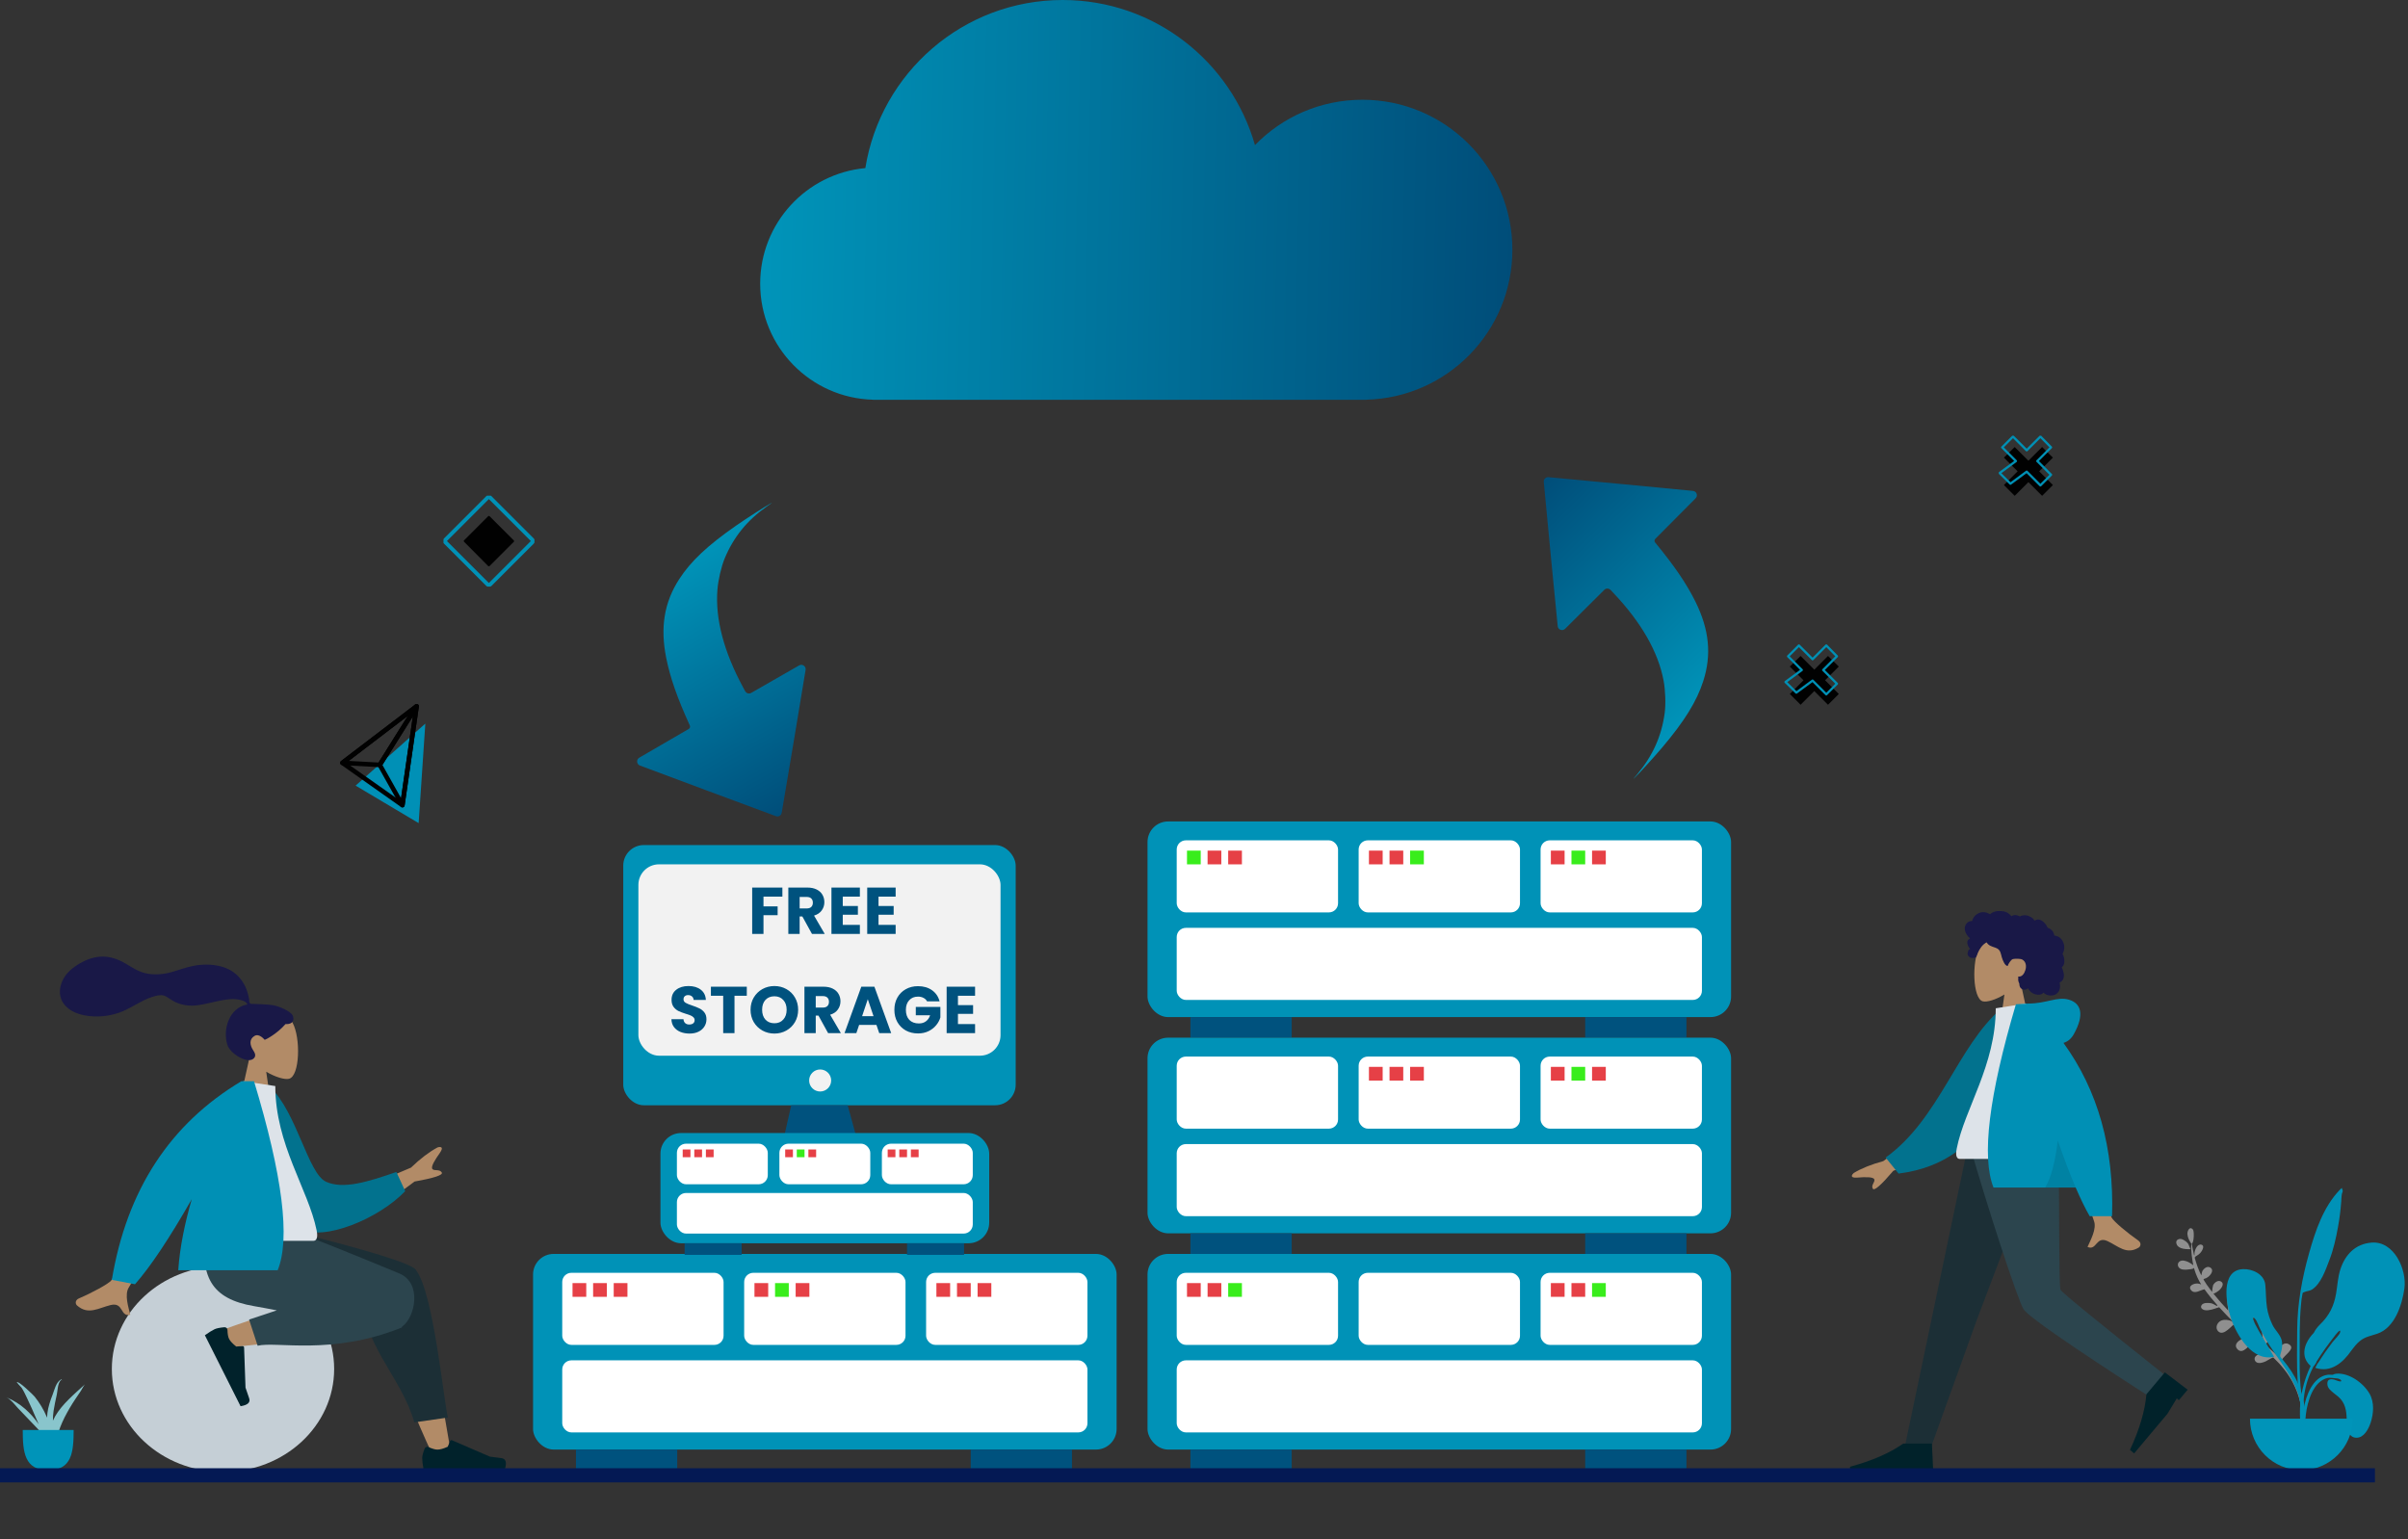 <svg width="510" height="326" viewBox="0 0 510 326" fill="none" xmlns="http://www.w3.org/2000/svg">
<rect x="0" y="0" width="510" height="326" fill="#333333" stroke="none"/>
<path fill-rule="evenodd" clip-rule="evenodd" d="M427.899 207.839C429.231 206.278 430.132 204.365 429.982 202.22C429.548 196.042 420.938 197.402 419.263 200.52C417.589 203.638 417.788 211.547 419.952 212.104C420.815 212.326 422.654 211.782 424.526 210.655L423.351 218.956H430.287L427.899 207.839Z" fill="#B28B67"/>
<path fill-rule="evenodd" clip-rule="evenodd" d="M416.19 196.197C416.333 195.692 416.72 195.26 417.24 195.132C417.367 195.101 417.497 195.089 417.627 195.094C417.674 195.096 417.687 195.109 417.708 195.077C417.725 195.053 417.725 194.994 417.732 194.965C417.752 194.877 417.778 194.79 417.81 194.705C417.919 194.416 418.102 194.16 418.323 193.944C418.736 193.54 419.293 193.262 419.873 193.211C420.19 193.184 420.505 193.235 420.805 193.338C420.96 193.392 421.111 193.458 421.257 193.532C421.301 193.554 421.444 193.662 421.489 193.655C421.538 193.647 421.636 193.526 421.676 193.495C422.168 193.118 422.775 192.97 423.387 192.975C424.079 192.98 424.744 193.014 425.321 193.435C425.443 193.524 425.559 193.622 425.67 193.725C425.728 193.779 425.784 193.835 425.838 193.893C425.871 193.929 425.902 193.965 425.933 194.002C425.985 194.065 425.976 194.085 426.049 194.041C426.326 193.873 426.648 193.794 426.971 193.834C427.164 193.858 427.351 193.915 427.529 193.991C427.589 194.017 427.729 194.12 427.794 194.121C427.857 194.122 427.996 194.027 428.061 194.002C428.417 193.871 428.801 193.839 429.175 193.899C429.561 193.962 429.94 194.116 430.267 194.328C430.424 194.43 430.561 194.544 430.671 194.696C430.719 194.761 430.762 194.831 430.816 194.891C430.847 194.927 430.91 194.964 430.927 195.009C430.916 194.982 431.349 194.815 431.389 194.805C431.607 194.748 431.828 194.76 432.04 194.829C432.44 194.961 432.784 195.256 433.067 195.558C433.212 195.713 433.339 195.885 433.447 196.068C433.499 196.155 433.546 196.245 433.589 196.337C433.61 196.382 433.624 196.438 433.652 196.478C433.687 196.53 433.711 196.531 433.776 196.553C434.103 196.668 434.401 196.862 434.629 197.124C434.859 197.389 435.008 197.715 435.07 198.059C435.074 198.079 435.076 198.163 435.088 198.174C435.104 198.189 435.17 198.182 435.195 198.185C435.281 198.195 435.367 198.21 435.451 198.23C435.607 198.267 435.759 198.321 435.902 198.392C436.461 198.668 436.861 199.186 437.056 199.769C437.262 200.381 437.258 201.081 437.013 201.681C436.973 201.778 436.926 201.872 436.87 201.961C436.836 202.016 436.825 202.016 436.848 202.074C436.872 202.137 436.917 202.199 436.946 202.262C437.042 202.465 437.108 202.681 437.15 202.901C437.22 203.262 437.254 203.642 437.186 204.006C437.154 204.175 437.099 204.341 437.015 204.491C436.972 204.568 436.922 204.641 436.865 204.708C436.836 204.743 436.804 204.776 436.772 204.808C436.753 204.827 436.728 204.843 436.713 204.863C436.674 204.913 436.666 204.872 436.686 204.945C436.714 205.047 436.777 205.148 436.816 205.248C436.856 205.35 436.892 205.454 436.925 205.559C436.992 205.771 437.049 205.988 437.084 206.208C437.152 206.63 437.14 207.08 436.94 207.468C436.855 207.634 436.732 207.779 436.583 207.892C436.51 207.948 436.431 207.995 436.349 208.035C436.306 208.055 436.252 208.063 436.232 208.104C436.212 208.149 436.243 208.236 436.25 208.286C436.311 208.715 436.342 209.166 436.214 209.587C436.096 209.975 435.837 210.318 435.5 210.544C434.847 210.984 433.967 210.959 433.281 210.607C433.102 210.515 432.935 210.402 432.785 210.267C432.405 210.778 431.623 210.762 431.068 210.616C430.375 210.435 429.82 209.954 429.5 209.323C429.063 209.855 428.144 209.682 427.841 209.105C427.767 208.964 427.723 208.808 427.701 208.65C427.689 208.568 427.697 208.484 427.688 208.402C427.677 208.297 427.607 208.195 427.567 208.094C427.489 207.897 427.44 207.693 427.438 207.481C427.437 207.369 427.451 207.261 427.461 207.151C427.471 207.052 427.443 206.96 427.428 206.862C427.605 206.891 427.821 206.843 427.989 206.792C428.153 206.741 428.307 206.608 428.422 206.487C428.691 206.205 428.856 205.836 428.968 205.468C429.215 204.661 429.114 203.693 428.301 203.25C427.922 203.044 426.788 203.045 426.338 203.147C425.864 203.254 425.326 204.299 425.3 204.397C425.283 204.458 425.292 204.533 425.236 204.573C425.113 204.662 424.91 204.508 424.82 204.432C424.663 204.3 424.552 204.125 424.455 203.947C424.245 203.561 424.075 203.146 423.955 202.722C423.863 202.396 423.804 202.059 423.683 201.741C423.563 201.425 423.373 201.142 423.079 200.962C422.758 200.767 422.391 200.665 422.039 200.542C421.69 200.421 421.348 200.272 421.077 200.014C421.018 199.958 420.96 199.897 420.912 199.831C420.875 199.778 420.837 199.677 420.78 199.644C420.69 199.592 420.56 199.727 420.482 199.776C420.101 200.018 419.782 200.356 419.526 200.725C419.27 201.091 419.061 201.444 418.891 201.854C418.764 202.158 418.685 202.547 418.463 202.796C418.364 202.907 417.627 202.974 417.388 202.877C417.149 202.78 416.882 202.528 416.802 202.37C416.72 202.209 416.7 202.031 416.735 201.854C416.756 201.75 416.798 201.653 416.821 201.55C416.84 201.465 416.858 201.383 416.9 201.305C416.979 201.156 417.115 201.048 417.278 201.004C417.108 200.847 416.967 200.659 416.87 200.45C416.768 200.232 416.682 199.968 416.658 199.729C416.638 199.535 416.669 199.334 416.775 199.167C416.887 198.992 417.084 198.878 417.255 198.769C416.994 198.565 416.77 198.317 416.587 198.042C416.229 197.507 416.008 196.834 416.19 196.197Z" fill="#191847"/>
<path fill-rule="evenodd" clip-rule="evenodd" d="M432.576 242.845L418.68 279.573L408.94 306.643H403.386L416.775 242.845L432.576 242.845Z" fill="#1C2F36"/>
<path fill-rule="evenodd" clip-rule="evenodd" d="M436.009 242.845C436.16 255.447 436.051 272.414 436.403 273.199C436.638 273.723 443.936 279.69 458.297 291.1L455.434 295.962C438.384 284.979 429.423 278.756 428.552 277.293C427.244 275.098 420.675 254.901 417.258 242.845H436.009Z" fill="#2C454E"/>
<path fill-rule="evenodd" clip-rule="evenodd" d="M463.334 294.371L458.5 290.696L454.598 295.34C454.298 298.841 453.137 302.767 451.116 307.119L452.001 307.861L459.061 299.457L461.034 296.211L461.476 296.582L463.334 294.371Z" fill="#01222A"/>
<path fill-rule="evenodd" clip-rule="evenodd" d="M409.455 311.84L409.166 305.777H403.097C400.219 307.798 396.462 309.434 391.826 310.685V311.84H402.808L406.565 311.262V311.84H409.455Z" fill="#01222A"/>
<path fill-rule="evenodd" clip-rule="evenodd" d="M408.08 239.193L398.861 245.955C396.36 246.629 394.271 247.468 392.594 248.471C392.197 248.831 391.719 249.562 393.362 249.436C395.005 249.309 396.74 249.25 396.966 249.81C397.193 250.37 396.199 251.04 396.657 251.795C396.963 252.299 398.406 251.036 400.988 248.007L410.117 244.225L408.08 239.193ZM443.475 239.427L437.436 239.45C441.165 251.475 443.178 257.855 443.475 258.591C444.144 260.246 442.729 262.768 442.124 264.123C444.095 265.004 443.885 261.741 446.371 262.896C448.641 263.951 450.367 265.862 452.989 264.246C453.312 264.047 453.665 263.299 452.811 262.715C450.685 261.258 447.621 258.709 447.207 257.87C446.642 256.726 445.398 250.578 443.475 239.427Z" fill="#B28B67"/>
<path fill-rule="evenodd" clip-rule="evenodd" d="M426.312 214.113L423.813 213.685C414.541 221.686 410.732 237.057 399.366 245.199L402.102 248.586C421.819 246.148 426.706 227.399 426.312 214.113Z" fill="#02728E"/>
<path fill-rule="evenodd" clip-rule="evenodd" d="M437.207 245.484C427.187 245.484 419.816 245.484 415.094 245.484C414.084 245.484 414.274 244.026 414.421 243.291C416.106 234.804 422.687 225.655 422.687 213.573L429.065 212.574C434.341 221.049 436.165 231.484 437.207 245.484Z" fill="#DDE3E9"/>
<path fill-rule="evenodd" clip-rule="evenodd" d="M437.028 220.905C437.954 220.639 438.688 220.018 439.229 219.043C441.56 214.842 440.718 212.528 438.227 211.768C435.735 211.007 433.513 212.574 429.544 212.574C429.328 212.574 429.13 212.587 428.951 212.614L426.954 212.728C421.225 232.122 419.645 245.061 422.214 251.546H439.618C440.649 253.947 441.636 255.968 442.578 257.608H447.321C447.767 243.193 444.336 230.959 437.028 220.905Z" fill="#0090B5"/>
<path fill-rule="evenodd" clip-rule="evenodd" d="M435.829 241.585C435.282 246.16 434.392 249.48 433.16 251.545H439.619C438.416 248.744 437.153 245.423 435.829 241.585H435.829Z" fill="black" fill-opacity="0.1"/>
<g clip-path="url(#clip0_1562_2092)">
<path fill-rule="evenodd" clip-rule="evenodd" d="M462.307 262.559C461.575 262.195 460.599 262.617 461.006 263.579C461.442 264.609 463.055 264.622 463.966 264.601C463.875 264.597 463.582 263.652 463.481 263.509C463.185 263.088 462.758 262.783 462.307 262.559ZM470.746 281.028C470.761 281.043 470.931 281.186 470.746 281.028ZM461.602 267.218C461.173 267.546 461.153 268.126 461.503 268.518C461.92 268.985 462.681 268.968 463.249 268.923C463.506 268.902 464.879 268.792 464.554 268.567C464.579 268.577 464.631 268.6 464.687 268.631C464.717 268.741 464.749 268.851 464.782 268.96C464.773 268.965 464.767 268.97 464.758 268.975C464.767 268.971 464.774 268.966 464.782 268.962C465.112 270.055 465.582 271.095 466.197 272.068C465.967 271.977 465.729 271.909 465.487 271.878C464.771 271.787 463.264 272.345 464.065 273.3C464.833 274.216 466.029 273.233 466.901 273.098C467.746 274.28 468.678 275.413 469.655 276.508C469.595 276.527 469.543 276.566 469.513 276.627C469.121 276.428 468.712 276.143 468.35 276.066C467.826 275.955 466.753 275.887 466.358 276.357C465.871 276.934 466.393 277.402 466.967 277.513C467.801 277.674 468.892 277.266 469.694 276.99C469.786 277.006 469.886 276.979 469.946 276.906C469.963 276.9 469.981 276.894 469.998 276.889C470.988 277.979 472.015 279.032 473.035 280.063C473.025 280.062 473.014 280.062 473.002 280.061C472.736 279.886 472.451 279.743 472.141 279.667C471.425 279.493 470.582 279.492 470.001 280.011C469.422 280.528 469.217 281.432 469.816 282.013C471.015 283.175 472.781 280.525 473.386 280.414C474.423 281.451 475.52 282.419 476.634 283.368C476.508 283.329 476.378 283.301 476.244 283.288C475.151 283.184 472.587 284.526 473.928 285.846C475.096 286.997 476.449 284.782 477.39 284.007C478.44 284.892 479.496 285.77 480.522 286.683C479.962 286.534 479.421 286.512 478.821 286.693C478.201 286.882 477.199 287.351 477.592 288.191C477.991 289.045 479.193 288.656 479.82 288.385C480.162 288.237 480.847 287.738 481.448 287.528C483.085 289.077 484.503 290.782 485.577 292.792C486.247 294.046 486.756 295.387 487.114 296.765C487.342 297.644 487.793 299.121 487.703 300.265C488.132 297.974 487.355 295.223 486.518 293.175C485.749 291.292 484.597 289.639 483.249 288.151C483.587 287.131 486.436 285.66 484.733 284.712C483.828 284.211 482.902 285.043 482.704 285.923C482.569 286.529 482.775 287.289 482.995 287.876C482.571 287.423 482.13 286.984 481.675 286.559C481.047 285.973 480.404 285.403 479.754 284.841C480.824 283.834 481.837 280.954 480.402 280.483C478.284 279.79 479.304 283.717 479.452 284.454C479.494 284.456 479.526 284.443 479.55 284.416C479.538 284.483 479.525 284.556 479.508 284.628C478.265 283.558 477.004 282.508 475.784 281.411C475.894 281.33 476.069 281.019 476.206 280.854C476.516 280.481 476.812 280.091 477.029 279.654C477.371 278.964 477.701 277.864 476.794 277.459C475.807 277.016 475.338 278.261 475.331 279.003C475.327 279.517 475.466 280.004 475.539 280.508C475.562 280.665 475.474 281.372 475.688 281.068C475.678 281.18 475.676 281.261 475.681 281.319C475.462 281.121 475.245 280.921 475.029 280.72C475.039 280.694 475.046 280.666 475.048 280.634C475.06 280.413 474.837 280.328 474.681 280.393C474.397 280.121 474.114 279.847 473.837 279.566C473.25 278.973 472.654 278.362 472.063 277.739C472.191 277.629 472.14 277.476 472.26 277.358C472.38 277.241 472.616 277.176 472.757 277.068C473.111 276.794 473.405 276.396 473.618 276.003C473.969 275.355 474.422 273.995 473.397 273.686C472.34 273.367 471.804 274.676 471.736 275.495C471.723 275.653 471.841 277.082 471.932 277.6C470.837 276.442 469.76 275.24 468.785 274.017C469.08 274.014 469.919 273.407 470.088 273.241C470.502 272.837 471.16 271.944 470.435 271.471C469.79 271.052 468.995 271.659 468.719 272.249C468.674 272.346 468.514 273.251 468.501 273.656C468.098 273.138 467.713 272.616 467.354 272.092C467.115 271.745 466.892 271.387 466.683 271.023C466.733 270.994 466.781 270.944 466.825 270.882C467.901 270.699 469.272 269.018 468.009 268.433C467.407 268.155 466.755 268.729 466.46 269.199C466.4 269.295 466.302 269.779 466.223 270.16C465.621 268.952 465.162 267.673 464.812 266.361C464.906 266.338 464.985 266.266 464.996 266.143C465.518 265.845 465.93 265.596 466.295 265.023C466.521 264.667 466.929 263.853 466.264 263.655C465.398 263.398 464.854 264.723 464.783 265.375C464.775 265.451 464.775 265.672 464.778 265.873C464.748 265.869 464.717 265.87 464.688 265.875C464.489 265.063 464.33 264.24 464.204 263.416C464.676 263.264 464.758 260.777 464.443 260.423C463.74 259.63 463.244 260.775 463.281 261.381C463.326 262.094 463.649 262.744 464.033 263.32C464.074 263.381 464.062 263.378 464.073 263.293C464.079 263.335 464.093 263.366 464.114 263.388C464.094 263.764 464.055 264.149 464.074 264.481C464.127 265.433 464.238 266.391 464.399 267.331C464.438 267.559 464.482 267.786 464.533 268.011C464.153 267.686 463.641 267.398 463.44 267.308C462.92 267.075 462.119 266.822 461.602 267.218ZM487.764 300.269C487.739 300.601 487.68 300.905 487.568 301.155C487.652 300.87 487.716 300.573 487.764 300.269Z" fill="#8F8F8F"/>
<path fill-rule="evenodd" clip-rule="evenodd" d="M475.012 268.829C477.047 268.724 479.562 269.913 479.779 272.129C479.937 273.738 479.888 275.343 480.132 276.951C480.327 278.235 480.74 279.468 481.302 280.638C481.844 281.764 482.966 282.721 483.258 283.923C483.444 284.689 483.34 285.767 483.083 286.516C482.771 287.427 482.937 287.355 483.559 288.119C484.777 289.617 485.874 291.153 486.65 292.942C487.768 295.518 488.5 298.53 488.086 301.351C488.033 301.709 487.97 302.994 487.478 303.084C486.928 303.184 487.185 302.449 487.215 302.212C487.402 300.697 487.568 299.372 487.342 297.834C486.472 291.896 482.221 287.985 479.453 282.946C479.301 282.686 478.979 282.067 478.756 281.659C478.403 281.014 478.049 279.788 477.571 279.31C476.672 278.41 477.499 280.22 477.674 280.565C477.896 281.002 478.139 281.467 478.366 281.85C479.405 283.625 480.564 285.563 481.637 287.393C476.998 288.452 473.731 282.864 472.486 279.191C471.46 276.164 470.233 269.088 475.012 268.829Z" fill="#0092B7"/>
<path fill-rule="evenodd" clip-rule="evenodd" d="M502.276 263.209C498.876 263.48 496.693 265.728 495.676 268.873C495.129 270.567 495.066 272.308 494.762 274.049C494.304 276.669 493.318 278.655 491.393 280.522C490.797 281.1 490.357 281.693 490.045 282.328C489.425 282.962 488.885 283.68 488.488 284.557C487.982 285.677 487.839 287.021 488.423 288.138C488.581 288.438 488.973 289.041 489.38 289.315C487.857 292.563 487.02 296.121 487.115 299.674C487.172 301.819 487.276 303.965 487.398 306.107C487.431 306.682 487.618 307.632 487.899 306.668C488.156 305.785 487.833 304.4 487.804 303.478C487.658 298.988 487.534 294.905 489.379 290.709C489.573 290.269 489.778 289.833 489.992 289.401C490.004 289.393 490.016 289.384 490.028 289.376C490.036 289.382 490.043 289.389 490.051 289.395C490.065 289.371 490.084 289.342 490.105 289.309C490.167 289.246 490.22 289.166 490.271 289.077C490.435 288.849 490.62 288.582 490.621 288.436C490.621 288.435 490.62 288.433 490.62 288.432C491.762 286.564 493.071 284.799 494.407 283.069C494.397 283.081 495.856 281.09 495.631 282.191C495.522 282.722 494.448 283.732 494.015 284.294C493.056 285.545 491.929 287.129 490.994 288.661C490.868 288.733 490.69 289.089 490.561 289.355C490.49 289.489 490.424 289.624 490.359 289.742C493.675 290.84 496.254 288.629 498.013 286.057C498.016 286.054 498.017 286.051 498.019 286.048C498.555 285.337 499.103 284.631 499.788 284.07C500.931 283.132 502.155 282.967 503.503 282.506C507.177 281.248 508.74 276.476 509.236 272.935C509.796 268.941 507.057 262.816 502.276 263.209Z" fill="#0092B7"/>
<path fill-rule="evenodd" clip-rule="evenodd" d="M495.559 252.023C492.069 255.662 490.383 260.71 489.048 265.456C487.556 270.756 486.571 276.138 486.534 281.649C486.509 285.269 486.411 288.912 486.621 292.529C486.696 293.813 486.824 295.1 487.027 296.37C487.044 296.475 487.499 299.312 487.934 298.65C488.181 298.275 487.468 295.708 487.414 295.28C487.11 292.872 487.04 290.446 487.055 288.021C487.079 284.027 486.962 280.054 487.366 276.076C487.426 275.482 487.473 274.858 487.614 274.276C487.764 273.659 487.573 273.928 488.06 273.684C488.534 273.446 489.119 273.48 489.61 273.182C491.557 271.998 492.554 268.959 493.329 266.964C494.216 264.683 494.755 262.251 495.186 259.851C495.502 258.088 495.728 256.335 495.856 254.549C495.896 253.986 495.899 253.397 496.009 252.844C496.039 252.694 496.188 252.43 496.183 252.298C496.171 252.018 496.003 251.854 495.989 251.619C495.843 251.75 495.699 251.885 495.559 252.023Z" fill="#0092B7"/>
<path fill-rule="evenodd" clip-rule="evenodd" d="M488.278 300.547H487.703C487.743 299.824 487.796 299.103 487.916 298.389C488.377 295.656 489.819 291.643 492.981 291.2C493.097 291.183 493.526 291.181 494.046 291.211C494.292 291.073 494.568 290.99 494.859 290.971C497.551 290.772 500.557 292.948 501.856 295.212C502.903 297.038 502.726 299.435 502.08 301.375C501.647 302.673 500.702 304.525 499.126 304.543C497.154 304.565 497.059 302.124 497.021 300.697C496.971 298.799 496.731 297.146 495.239 295.853C494.891 295.552 494.511 295.287 494.16 294.989C493.61 294.524 493.002 294.048 492.931 293.279C492.833 292.217 493.431 292.026 494.344 292.224C494.5 292.257 496.068 292.962 495.836 292.405C495.765 292.235 495.506 292.1 495.179 291.999C494.334 291.907 493.325 291.8 493.035 291.864C489.907 292.551 488.689 296.893 488.366 299.651C488.331 299.949 488.302 300.248 488.278 300.547V300.547Z" fill="#0092B7"/>
<path fill-rule="evenodd" clip-rule="evenodd" d="M476.529 300.512C476.529 306.53 481.399 311.409 487.406 311.409C493.413 311.409 498.283 306.53 498.283 300.512" fill="#0094B9"/>
</g>
<g clip-path="url(#clip1_1562_2092)">
<path fill-rule="evenodd" clip-rule="evenodd" d="M52.813 224.124C51.404 222.52 50.451 220.554 50.61 218.35C51.069 212.003 60.177 213.399 61.949 216.603C63.721 219.807 63.51 227.933 61.22 228.506C60.307 228.734 58.362 228.175 56.382 227.017L57.625 235.547H50.287L52.813 224.124Z" fill="#B28B67"/>
<path fill-rule="evenodd" clip-rule="evenodd" d="M57.767 212.91C56.8 212.757 54.196 212.651 53.715 212.651C53.408 212.651 53.076 212.719 52.894 212.445C52.745 212.222 52.8 211.843 52.755 211.583C52.704 211.281 52.631 210.984 52.556 210.686C52.346 209.841 52.027 209.036 51.581 208.281C50.743 206.864 49.517 205.754 47.969 205.109C46.259 204.395 44.324 204.232 42.485 204.377C40.517 204.532 38.735 205.162 36.877 205.755C35.106 206.32 33.251 206.543 31.399 206.267C29.533 205.989 28.123 205.007 26.549 204.076C24.938 203.123 23.097 202.499 21.192 202.643C19.414 202.776 17.775 203.489 16.305 204.44C14.929 205.33 13.794 206.402 13.153 207.909C12.464 209.531 12.464 211.311 13.598 212.744C15.241 214.821 18.292 215.358 20.83 215.305C22.298 215.274 23.739 215.014 25.125 214.541C26.974 213.91 28.571 212.841 30.3 211.974C31.112 211.567 31.951 211.233 32.83 210.992C33.683 210.758 34.523 210.651 35.296 211.151C36.113 211.68 36.845 212.199 37.78 212.531C38.677 212.848 39.627 213.026 40.582 213.019C42.441 213.005 44.274 212.443 46.08 212.067C47.552 211.76 49.127 211.454 50.629 211.749C51.255 211.872 52.17 212.126 52.396 212.758C48.589 213.427 47.093 217.996 48.166 221.35C48.746 223.16 52.228 225.276 53.583 224.325C54.44 223.722 53.92 222.93 53.583 222.408C52.937 221.407 52.716 220.122 53.911 219.425C54.941 218.824 56.024 220.251 56.045 220.249C56.328 220.228 58.774 218.885 60.46 216.926C62.123 217.022 62.376 215.958 61.978 215.088C61.581 214.218 59.103 213.123 57.767 212.91Z" fill="#191847"/>
<path d="M47.229 311.778C60.231 311.778 70.771 302.017 70.771 289.976C70.771 277.936 60.231 268.175 47.229 268.175C34.227 268.175 23.688 277.936 23.688 289.976C23.688 302.017 34.227 311.778 47.229 311.778Z" fill="#C5CFD6"/>
<path fill-rule="evenodd" clip-rule="evenodd" d="M91.716 308.414C87.799 300.002 84.966 292.678 83.829 288.813C81.882 282.197 80.4 276.374 80.026 274.2C79.133 269.015 86.893 268.713 87.919 271.29C89.472 275.19 92.182 288.004 95.438 307.36L91.716 308.414ZM46.277 282.016C49.871 280.638 62.458 276.324 68.528 275.104C70.273 274.753 71.964 274.428 73.553 274.133C78.278 273.258 80.726 281.528 76.175 282.163C64.843 283.745 48.777 285.38 47.402 285.563C45.475 285.82 44.019 282.882 46.277 282.016Z" fill="#B28B67"/>
<path fill-rule="evenodd" clip-rule="evenodd" d="M76.453 271.858L57.012 262.256V260.166H59.324C78.132 264.816 87.743 267.796 88.157 269.105C88.161 269.12 88.165 269.134 88.169 269.148C88.178 269.16 88.188 269.172 88.197 269.184C91.924 274.158 94.156 298.438 94.889 300.256L87.747 301.29C85.014 291.46 76.273 284.613 76.505 272.84C76.442 272.495 76.427 272.167 76.453 271.858Z" fill="#1C2F36"/>
<path fill-rule="evenodd" clip-rule="evenodd" d="M58.627 277.56C56.849 277.214 55.21 276.906 53.809 276.668C44.755 275.127 42.115 270.425 43.676 260.166H60.357C63.082 260.925 77.244 266.687 84.591 269.752C89.454 271.78 87.921 279.092 85.167 280.995C85.153 281.111 85.103 281.191 85.015 281.226C70.201 287.183 58.481 284.057 54.566 285.056L52.755 279.514L58.627 277.56Z" fill="#2C454E"/>
<path fill-rule="evenodd" clip-rule="evenodd" d="M47.508 281.135C46.537 281.226 45.847 281.367 45.44 281.56C44.944 281.795 44.261 282.217 43.391 282.827C43.671 283.385 46.19 288.397 50.948 297.863C52.477 297.623 53.082 297.058 52.765 296.165C52.448 295.273 52.193 294.529 51.998 293.931L51.698 285.423C51.693 285.259 51.551 285.131 51.382 285.136C51.379 285.137 51.376 285.137 51.373 285.137L50.024 285.219C49.258 284.618 48.752 284.073 48.507 283.586C48.308 283.19 48.198 282.565 48.177 281.712L48.177 281.712C48.169 281.384 47.889 281.125 47.551 281.133C47.537 281.133 47.522 281.134 47.508 281.135Z" fill="#01222B"/>
<path fill-rule="evenodd" clip-rule="evenodd" d="M89.933 306.854C89.591 307.74 89.42 308.403 89.42 308.843C89.42 309.378 89.512 310.158 89.695 311.184C90.335 311.184 96.083 311.184 106.939 311.184C107.388 309.747 107.129 308.971 106.163 308.856C105.198 308.742 104.396 308.638 103.757 308.546L95.743 305.079C95.588 305.013 95.407 305.08 95.339 305.23C95.338 305.232 95.337 305.235 95.335 305.237L94.82 306.45C93.926 306.854 93.2 307.057 92.641 307.057C92.187 307.057 91.56 306.879 90.76 306.523L90.76 306.523C90.453 306.386 90.091 306.517 89.95 306.815C89.944 306.828 89.938 306.841 89.933 306.854Z" fill="#01222B"/>
<path fill-rule="evenodd" clip-rule="evenodd" d="M75.969 252.045L87.047 247.324C88.988 245.448 90.862 244.022 92.669 243.047C93.21 242.88 94.133 242.829 93.148 244.225C92.163 245.621 91.191 247.132 91.585 247.621C91.978 248.111 93.119 247.571 93.569 248.366C93.869 248.897 91.948 249.531 87.803 250.269L79.506 256.441L75.969 252.045ZM31.181 253.345L37.446 254.551C31.146 265.942 27.767 271.98 27.31 272.663C26.281 274.201 27.241 277.02 27.595 278.504C25.371 279.007 26.248 275.759 23.434 276.437C20.865 277.056 18.686 278.644 16.291 276.502C15.996 276.239 15.781 275.415 16.785 274.993C19.287 273.941 22.983 271.971 23.582 271.206C24.399 270.164 26.932 264.21 31.181 253.345Z" fill="#B28B67"/>
<path fill-rule="evenodd" clip-rule="evenodd" d="M54.474 230.603L57.117 230.163C62.876 235.582 65.226 248.602 69.063 250.325C72.691 251.954 77.835 250.378 83.948 248.249L85.82 252.307C80.266 258.137 68.432 263.063 63.635 260.251C55.966 255.755 54.196 239.698 54.474 230.603Z" fill="#02728E"/>
<path fill-rule="evenodd" clip-rule="evenodd" d="M42.949 262.836C53.55 262.836 61.347 262.836 66.341 262.836C67.41 262.836 67.209 261.339 67.054 260.583C65.271 251.862 58.31 242.462 58.31 230.048L51.562 229.021C45.981 237.73 44.051 248.451 42.949 262.836Z" fill="#DDE3E9"/>
<path fill-rule="evenodd" clip-rule="evenodd" d="M40.616 254.007C35.847 262.352 31.839 268.36 28.591 272.031L23.688 271.1C26.846 252.096 35.992 238.07 51.127 229.021H52.344L53.798 229.021C59.856 249.054 61.526 262.402 58.808 269.065H37.751C38.084 264.19 39.153 259.034 40.616 254.007Z" fill="#0090B5"/>
</g>
<path fill-rule="evenodd" clip-rule="evenodd" d="M11.7 299.958C11.517 300.274 11.353 300.596 11.208 300.923C11.203 300.25 11.24 299.571 11.342 298.884C11.518 297.706 11.785 296.534 12.036 295.364C12.216 294.524 12.205 293.014 12.89 292.344C13.078 292.199 13.123 292.483 13.123 292.606C13.125 292.632 13.123 292.103 12.94 292.195C11.857 292.751 11.505 294.499 11.158 295.375C10.652 296.652 10.222 297.958 10.044 299.287C9.999 299.623 9.975 299.959 9.969 300.294C9.932 300.204 9.898 300.114 9.86 300.024C9.234 298.567 8.39 297.145 7.337 295.834C7.078 295.512 3.82 292.328 3.565 292.815C3.59 292.886 3.642 292.945 3.723 292.992C3.727 292.997 3.728 292.994 3.725 292.986C3.916 293.293 4.46 293.767 4.63 294.036C5.056 294.713 5.388 295.432 5.725 296.137C6.436 297.626 7.097 299.13 7.737 300.638C7.886 300.989 8.041 301.338 8.199 301.686C6.566 299.346 4.387 297.221 1.387 296.005C2.411 296.523 3.083 297.497 3.775 298.243C4.61 299.142 5.489 300.018 6.325 300.916C7.311 301.976 8.471 303.093 9.42 304.266C10.339 306.182 11.232 308.1 11.783 310.114C11.557 309.418 11.765 308.457 11.726 307.726C11.696 307.145 11.627 306.568 11.534 305.993C11.649 306.252 11.749 306.512 11.795 306.754C11.753 306.349 11.706 305.946 11.655 305.545C11.786 305.17 11.915 304.82 12.002 304.532C12.448 303.053 12.979 301.6 13.702 300.183C14.371 298.873 15.139 297.579 15.976 296.325C16.366 295.74 16.762 295.158 17.155 294.574C17.412 294.192 17.657 293.58 18.015 293.214C15.7 295.317 13.17 297.435 11.7 299.958Z" fill="#89C5CC"/>
<path fill-rule="evenodd" clip-rule="evenodd" d="M4.816 302.894C4.816 307.598 5.19 311.412 10.207 311.412C15.224 311.412 15.598 307.598 15.598 302.894" fill="#0094B9"/>
<rect x="243.037" y="174" width="123.596" height="41.441" rx="4.36" fill="#0092B7"/>
<rect x="249.221" y="177.999" width="34.171" height="15.268" rx="1.938" fill="white"/>
<rect x="249.221" y="196.538" width="111.237" height="15.268" rx="1.938" fill="white"/>
<rect x="287.754" y="177.999" width="34.171" height="15.268" rx="1.938" fill="white"/>
<rect x="326.285" y="177.999" width="34.171" height="15.268" rx="1.938" fill="white"/>
<rect x="251.398" y="180.18" width="2.908" height="2.908" fill="#39ED1C"/>
<rect x="289.932" y="180.18" width="2.908" height="2.908" fill="#E64046"/>
<rect x="328.465" y="180.18" width="2.908" height="2.908" fill="#E64046"/>
<rect x="255.76" y="180.18" width="2.908" height="2.908" fill="#E64046"/>
<rect x="294.293" y="180.18" width="2.908" height="2.908" fill="#E64046"/>
<rect x="332.826" y="180.18" width="2.908" height="2.908" fill="#39ED1C"/>
<rect x="260.123" y="180.18" width="2.908" height="2.908" fill="#E64046"/>
<rect x="298.656" y="180.18" width="2.908" height="2.908" fill="#39ED1C"/>
<rect x="337.189" y="180.18" width="2.908" height="2.908" fill="#E64046"/>
<rect x="252.125" y="215.44" width="21.448" height="4.362" fill="#00527E"/>
<rect x="335.734" y="215.44" width="21.448" height="4.362" fill="#00527E"/>
<rect x="243.037" y="219.804" width="123.596" height="41.441" rx="4.36" fill="#0092B7"/>
<rect x="249.221" y="223.804" width="34.171" height="15.268" rx="1.938" fill="white"/>
<rect x="249.221" y="242.343" width="111.237" height="15.268" rx="1.938" fill="white"/>
<rect x="287.754" y="223.804" width="34.171" height="15.268" rx="1.938" fill="white"/>
<rect x="326.285" y="223.804" width="34.171" height="15.268" rx="1.938" fill="white"/>
<rect x="289.932" y="225.983" width="2.908" height="2.908" fill="#E64046"/>
<rect x="328.465" y="225.983" width="2.908" height="2.908" fill="#E64046"/>
<rect x="294.293" y="225.983" width="2.908" height="2.908" fill="#E64046"/>
<rect x="332.826" y="225.983" width="2.908" height="2.908" fill="#39ED1C"/>
<rect x="298.656" y="225.983" width="2.908" height="2.908" fill="#E64046"/>
<rect x="337.189" y="225.983" width="2.908" height="2.908" fill="#E64046"/>
<rect x="252.125" y="261.244" width="21.448" height="4.362" fill="#00527E"/>
<rect x="335.734" y="261.244" width="21.448" height="4.362" fill="#00527E"/>
<rect x="243.037" y="265.606" width="123.596" height="41.441" rx="4.36" fill="#0092B7"/>
<rect x="249.221" y="269.606" width="34.171" height="15.268" rx="1.938" fill="white"/>
<rect x="249.221" y="288.146" width="111.237" height="15.268" rx="1.938" fill="white"/>
<rect x="287.754" y="269.606" width="34.171" height="15.268" rx="1.938" fill="white"/>
<rect x="326.285" y="269.606" width="34.171" height="15.268" rx="1.938" fill="white"/>
<rect x="251.398" y="271.786" width="2.908" height="2.908" fill="#E64046"/>
<rect x="328.465" y="271.786" width="2.908" height="2.908" fill="#E64046"/>
<rect x="255.76" y="271.786" width="2.908" height="2.908" fill="#E64046"/>
<rect x="332.826" y="271.786" width="2.908" height="2.908" fill="#E64046"/>
<rect x="260.123" y="271.786" width="2.908" height="2.908" fill="#39ED1C"/>
<rect x="337.189" y="271.786" width="2.908" height="2.908" fill="#39ED1C"/>
<rect x="252.125" y="307.047" width="21.448" height="4.362" fill="#00527E"/>
<rect x="335.734" y="307.047" width="21.448" height="4.362" fill="#00527E"/>
<rect x="112.896" y="265.606" width="123.596" height="41.441" rx="4.36" fill="#0092B7"/>
<rect x="119.078" y="269.606" width="34.171" height="15.268" rx="1.938" fill="white"/>
<rect x="119.078" y="288.146" width="111.237" height="15.268" rx="1.938" fill="white"/>
<rect x="157.611" y="269.606" width="34.171" height="15.268" rx="1.938" fill="white"/>
<rect x="196.143" y="269.606" width="34.171" height="15.268" rx="1.938" fill="white"/>
<rect x="121.258" y="271.786" width="2.908" height="2.908" fill="#E64046"/>
<rect x="159.791" y="271.786" width="2.908" height="2.908" fill="#E64046"/>
<rect x="198.324" y="271.786" width="2.908" height="2.908" fill="#E64046"/>
<rect x="125.619" y="271.786" width="2.908" height="2.908" fill="#E64046"/>
<rect x="164.152" y="271.786" width="2.908" height="2.908" fill="#39ED1C"/>
<rect x="202.686" y="271.786" width="2.908" height="2.908" fill="#E64046"/>
<rect x="129.982" y="271.786" width="2.908" height="2.908" fill="#E64046"/>
<rect x="168.516" y="271.786" width="2.908" height="2.908" fill="#E64046"/>
<rect x="207.049" y="271.786" width="2.908" height="2.908" fill="#E64046"/>
<rect x="121.984" y="307.047" width="21.448" height="4.362" fill="#00527E"/>
<rect x="205.594" y="307.047" width="21.448" height="4.362" fill="#00527E"/>
<rect y="311" width="503" height="3" fill="#041954"/>
<g clip-path="url(#clip2_1562_2092)">
<path d="M387.16 138.945L384.258 141.848L381.356 138.945L379.07 141.195L381.973 144.097L379.07 146.999L381.356 149.284L384.258 146.382L387.16 149.284L389.446 146.999L386.544 144.097L389.446 141.195L387.16 138.945Z" fill="#010101"/>
<path d="M386.798 136.732L383.896 139.635L380.994 136.732L378.708 139.018L381.61 141.92L378.164 144.46L380.45 146.709L383.896 144.169L386.798 147.072L389.047 144.822L386.145 141.92L389.047 139.018L386.798 136.732Z" stroke="#0090B5" stroke-width="0.484" stroke-miterlimit="10" stroke-linecap="round" stroke-linejoin="round"/>
</g>
<g clip-path="url(#clip3_1562_2092)">
<path d="M432.508 94.688L429.606 97.59L426.703 94.688L424.418 96.937L427.32 99.839L424.418 102.741L426.703 105.027L429.606 102.124L432.508 105.027L434.793 102.741L431.891 99.839L434.793 96.937L432.508 94.688Z" fill="#010101"/>
<path d="M432.146 92.475L429.244 95.377L426.341 92.475L424.056 94.76L426.958 97.662L423.512 100.202L425.797 102.451L429.244 99.912L432.146 102.814L434.395 100.565L431.493 97.662L434.395 94.76L432.146 92.475Z" stroke="#0090B5" stroke-width="0.484" stroke-miterlimit="10" stroke-linecap="round" stroke-linejoin="round"/>
</g>
<rect x="132" y="179" width="83.116" height="55.119" rx="4.36" fill="#0092B7"/>
<rect x="135.207" y="183.083" width="76.7" height="40.537" rx="4.36" fill="#F2F2F2"/>
<path d="M165.705 188.004V189.922H161.701V191.994H164.697V193.856H161.701V197.832H159.307V188.004H165.705ZM171.976 197.832L169.932 194.122H169.358V197.832H166.964V188.004H170.982C171.756 188.004 172.414 188.139 172.956 188.41C173.506 188.681 173.917 189.054 174.188 189.53C174.458 189.997 174.594 190.519 174.594 191.098C174.594 191.751 174.407 192.335 174.034 192.848C173.67 193.361 173.128 193.725 172.41 193.94L174.678 197.832H171.976ZM169.358 192.428H170.842C171.28 192.428 171.607 192.321 171.822 192.106C172.046 191.891 172.158 191.588 172.158 191.196C172.158 190.823 172.046 190.529 171.822 190.314C171.607 190.099 171.28 189.992 170.842 189.992H169.358V192.428ZM178.491 189.922V191.91H181.697V193.758H178.491V195.914H182.117V197.832H176.097V188.004H182.117V189.922H178.491ZM186.065 189.922V191.91H189.271V193.758H186.065V195.914H189.691V197.832H183.671V188.004H189.691V189.922H186.065ZM146.04 218.93C145.322 218.93 144.678 218.813 144.108 218.58C143.539 218.347 143.082 218.001 142.736 217.544C142.4 217.087 142.223 216.536 142.204 215.892H144.752C144.79 216.256 144.916 216.536 145.13 216.732C145.345 216.919 145.625 217.012 145.97 217.012C146.325 217.012 146.605 216.933 146.81 216.774C147.016 216.606 147.118 216.377 147.118 216.088C147.118 215.845 147.034 215.645 146.866 215.486C146.708 215.327 146.507 215.197 146.264 215.094C146.031 214.991 145.695 214.875 145.256 214.744C144.622 214.548 144.104 214.352 143.702 214.156C143.301 213.96 142.956 213.671 142.666 213.288C142.377 212.905 142.232 212.406 142.232 211.79C142.232 210.875 142.564 210.161 143.226 209.648C143.889 209.125 144.752 208.864 145.816 208.864C146.899 208.864 147.772 209.125 148.434 209.648C149.097 210.161 149.452 210.88 149.498 211.804H146.908C146.89 211.487 146.773 211.239 146.558 211.062C146.344 210.875 146.068 210.782 145.732 210.782C145.443 210.782 145.21 210.861 145.032 211.02C144.855 211.169 144.766 211.389 144.766 211.678C144.766 211.995 144.916 212.243 145.214 212.42C145.513 212.597 145.98 212.789 146.614 212.994C147.249 213.209 147.762 213.414 148.154 213.61C148.556 213.806 148.901 214.091 149.19 214.464C149.48 214.837 149.624 215.318 149.624 215.906C149.624 216.466 149.48 216.975 149.19 217.432C148.91 217.889 148.5 218.253 147.958 218.524C147.417 218.795 146.778 218.93 146.04 218.93ZM158.167 209.004V210.922H155.563V218.832H153.169V210.922H150.565V209.004H158.167ZM164.017 218.93C163.093 218.93 162.244 218.715 161.469 218.286C160.704 217.857 160.092 217.259 159.635 216.494C159.187 215.719 158.963 214.851 158.963 213.89C158.963 212.929 159.187 212.065 159.635 211.3C160.092 210.535 160.704 209.937 161.469 209.508C162.244 209.079 163.093 208.864 164.017 208.864C164.941 208.864 165.786 209.079 166.551 209.508C167.326 209.937 167.932 210.535 168.371 211.3C168.819 212.065 169.043 212.929 169.043 213.89C169.043 214.851 168.819 215.719 168.371 216.494C167.923 217.259 167.316 217.857 166.551 218.286C165.786 218.715 164.941 218.93 164.017 218.93ZM164.017 216.746C164.801 216.746 165.426 216.485 165.893 215.962C166.369 215.439 166.607 214.749 166.607 213.89C166.607 213.022 166.369 212.331 165.893 211.818C165.426 211.295 164.801 211.034 164.017 211.034C163.224 211.034 162.589 211.291 162.113 211.804C161.646 212.317 161.413 213.013 161.413 213.89C161.413 214.758 161.646 215.453 162.113 215.976C162.589 216.489 163.224 216.746 164.017 216.746ZM175.387 218.832L173.343 215.122H172.769V218.832H170.375V209.004H174.393C175.168 209.004 175.826 209.139 176.367 209.41C176.918 209.681 177.328 210.054 177.599 210.53C177.87 210.997 178.005 211.519 178.005 212.098C178.005 212.751 177.818 213.335 177.445 213.848C177.081 214.361 176.54 214.725 175.821 214.94L178.089 218.832H175.387ZM172.769 213.428H174.253C174.692 213.428 175.018 213.321 175.233 213.106C175.457 212.891 175.569 212.588 175.569 212.196C175.569 211.823 175.457 211.529 175.233 211.314C175.018 211.099 174.692 210.992 174.253 210.992H172.769V213.428ZM185.626 217.096H181.958L181.37 218.832H178.864L182.42 209.004H185.192L188.748 218.832H186.214L185.626 217.096ZM185.01 215.248L183.792 211.65L182.588 215.248H185.01ZM196.354 212.112C196.177 211.785 195.92 211.538 195.584 211.37C195.257 211.193 194.87 211.104 194.422 211.104C193.647 211.104 193.027 211.361 192.56 211.874C192.093 212.378 191.86 213.055 191.86 213.904C191.86 214.809 192.103 215.519 192.588 216.032C193.083 216.536 193.759 216.788 194.618 216.788C195.206 216.788 195.701 216.639 196.102 216.34C196.513 216.041 196.811 215.612 196.998 215.052H193.96V213.288H199.168V215.514C198.991 216.111 198.687 216.667 198.258 217.18C197.838 217.693 197.301 218.109 196.648 218.426C195.995 218.743 195.257 218.902 194.436 218.902C193.465 218.902 192.597 218.692 191.832 218.272C191.076 217.843 190.483 217.25 190.054 216.494C189.634 215.738 189.424 214.875 189.424 213.904C189.424 212.933 189.634 212.07 190.054 211.314C190.483 210.549 191.076 209.956 191.832 209.536C192.588 209.107 193.451 208.892 194.422 208.892C195.598 208.892 196.587 209.177 197.39 209.746C198.202 210.315 198.739 211.104 199 212.112H196.354ZM202.888 210.922V212.91H206.094V214.758H202.888V216.914H206.514V218.832H200.494V209.004H206.514V210.922H202.888Z" fill="#00527E"/>
<circle cx="173.704" cy="228.869" r="2.333" fill="#F2F2F2"/>
<path d="M167.579 234.118H179.536L181.286 240.534H166.121L167.579 234.118Z" fill="#00527E"/>
<path fill-rule="evenodd" clip-rule="evenodd" d="M288.542 21.131C306.091 21.131 320.314 35.357 320.314 52.908C320.314 70.159 306.576 84.2 289.443 84.662V84.685H235.121C235.112 84.685 235.104 84.685 235.095 84.685H184.884V84.667C171.63 84.31 161.002 73.443 161.002 60.092C161.002 47.285 170.782 36.767 183.276 35.604C186.507 15.419 203.994 0 225.067 0C244.439 0 260.741 13.002 265.798 30.738C271.548 24.803 279.629 21.131 288.542 21.131Z" fill="url(#paint0_linear_1562_2092)"/>
<g clip-path="url(#clip4_1562_2092)">
<path d="M75.316 166.409L90.081 153.276L88.667 174.354L75.316 166.409Z" fill="#0090B6"/>
<path d="M72.523 161.584L88.232 149.612L85.221 170.545L72.523 161.584Z" stroke="#010101" stroke-width="0.969" stroke-miterlimit="10" stroke-linecap="round" stroke-linejoin="round"/>
<path d="M88.231 149.612C87.977 149.903 80.432 162.019 80.432 162.019L85.22 170.545L88.231 149.612Z" stroke="#010101" stroke-width="0.969" stroke-miterlimit="10" stroke-linecap="round" stroke-linejoin="round"/>
<path d="M72.523 161.584L80.432 162.019L88.232 149.612L72.523 161.584Z" stroke="#010101" stroke-width="0.969" stroke-miterlimit="10" stroke-linecap="round" stroke-linejoin="round"/>
</g>
<g clip-path="url(#clip5_1562_2092)">
<path d="M112.757 114.858L103.796 123.818C103.651 123.963 103.433 123.963 103.288 123.818L94.328 114.858C94.183 114.712 94.183 114.495 94.328 114.35L103.288 105.389C103.433 105.244 103.651 105.244 103.796 105.389L112.757 114.35C112.902 114.495 112.902 114.749 112.757 114.858Z" stroke="#0091B6" stroke-width="0.827" stroke-miterlimit="10"/>
<path d="M108.838 114.749L103.686 119.9C103.614 119.973 103.469 119.973 103.396 119.9L98.281 114.749C98.208 114.676 98.208 114.531 98.281 114.459L103.396 109.343C103.469 109.271 103.614 109.271 103.686 109.343L108.802 114.459C108.91 114.567 108.91 114.676 108.838 114.749Z" fill="#010101"/>
</g>
<path fill-rule="evenodd" clip-rule="evenodd" d="M346.247 164.712C347.217 163.782 350.354 160.329 352.02 158.361C356.782 152.73 359.364 148.556 360.746 144.253C362.539 138.672 362.012 133.363 359.078 127.43C357.209 123.651 354.611 119.838 350.542 114.903V114.903C350.357 114.678 350.372 114.349 350.578 114.142L355.357 109.337L359.122 105.552C359.672 104.999 359.331 104.056 358.555 103.982L343.703 102.558C336.558 101.872 330.389 101.3 327.961 101.075C327.386 101.022 326.908 101.501 326.961 102.075C327.185 104.498 327.757 110.648 328.456 117.784L329.91 132.629C329.986 133.404 330.928 133.743 331.481 133.194L335.275 129.419L339.779 124.939C340.147 124.573 340.744 124.582 341.101 124.958L341.716 125.608C347.632 131.852 351.217 138.124 352.343 144.199C352.725 146.257 352.822 149.14 352.573 151.011C351.926 155.88 350.066 160.044 346.785 163.968C346.451 164.368 346.101 164.788 346.008 164.9C345.915 165.013 346.022 164.928 346.247 164.712Z" fill="url(#paint1_linear_1562_2092)"/>
<path fill-rule="evenodd" clip-rule="evenodd" d="M163.144 106.68C161.966 107.328 158.043 109.851 155.925 111.322C149.868 115.527 146.293 118.892 143.844 122.69C140.668 127.616 139.803 132.881 141.101 139.372C141.929 143.506 143.451 147.861 146.104 153.681V153.681C146.225 153.946 146.125 154.26 145.873 154.407L140.013 157.811L135.396 160.492C134.722 160.884 134.807 161.883 135.537 162.156L149.515 167.376C156.239 169.887 162.049 172.036 164.337 172.881C164.878 173.082 165.464 172.743 165.562 172.175C165.973 169.776 167.011 163.688 168.183 156.614L170.621 141.899C170.748 141.13 169.926 140.559 169.25 140.947L164.608 143.611L159.098 146.773C158.648 147.031 158.074 146.868 157.826 146.412L157.4 145.625C153.302 138.062 151.462 131.077 151.947 124.917C152.111 122.83 152.763 120.02 153.487 118.278C155.373 113.742 158.247 110.201 162.432 107.26C162.858 106.96 163.305 106.645 163.424 106.561C163.543 106.476 163.417 106.53 163.144 106.68Z" fill="url(#paint2_linear_1562_2092)"/>
<rect x="139.881" y="240" width="69.628" height="23.346" rx="4.36" fill="#0092B7"/>
<rect x="143.363" y="242.254" width="19.25" height="8.601" rx="1.938" fill="white"/>
<rect x="143.363" y="252.698" width="62.665" height="8.601" rx="1.938" fill="white"/>
<rect x="165.07" y="242.254" width="19.25" height="8.601" rx="1.938" fill="white"/>
<rect x="186.777" y="242.254" width="19.25" height="8.601" rx="1.938" fill="white"/>
<rect x="144.592" y="243.481" width="1.638" height="1.638" fill="#E64046"/>
<rect x="166.299" y="243.481" width="1.638" height="1.638" fill="#E64046"/>
<rect x="188.006" y="243.481" width="1.638" height="1.638" fill="#E64046"/>
<rect x="147.049" y="243.481" width="1.638" height="1.638" fill="#E64046"/>
<rect x="168.756" y="243.481" width="1.638" height="1.638" fill="#39ED1C"/>
<rect x="190.463" y="243.481" width="1.638" height="1.638" fill="#E64046"/>
<rect x="149.506" y="243.481" width="1.638" height="1.638" fill="#E64046"/>
<rect x="171.213" y="243.481" width="1.638" height="1.638" fill="#E64046"/>
<rect x="192.922" y="243.481" width="1.638" height="1.638" fill="#E64046"/>
<rect x="145" y="263.346" width="12.082" height="2.457" fill="#00527E"/>
<rect x="192.102" y="263.346" width="12.082" height="2.457" fill="#00527E"/>
<defs>
<linearGradient id="paint0_linear_1562_2092" x1="162.767" y1="21.956" x2="321.084" y2="25.2" gradientUnits="userSpaceOnUse">
<stop stop-color="#0094B9"/>
<stop offset="1" stop-color="#004D79"/>
</linearGradient>
<linearGradient id="paint1_linear_1562_2092" x1="355.295" y1="154.746" x2="314.476" y2="112.933" gradientUnits="userSpaceOnUse">
<stop stop-color="#0094B9"/>
<stop offset="1" stop-color="#004D79"/>
</linearGradient>
<linearGradient id="paint2_linear_1562_2092" x1="151.825" y1="113.965" x2="180.431" y2="164.918" gradientUnits="userSpaceOnUse">
<stop stop-color="#0094B9"/>
<stop offset="1" stop-color="#004D79"/>
</linearGradient>
<clipPath id="clip0_1562_2092">
<rect width="50.063" height="67.477" fill="white" transform="translate(459.244 243.934)"/>
</clipPath>
<clipPath id="clip1_1562_2092">
<rect width="116.179" height="122.403" fill="white" transform="translate(7.758 202.622)"/>
</clipPath>
<clipPath id="clip2_1562_2092">
<rect width="11.464" height="12.733" fill="white" transform="translate(377.982 136.551)"/>
</clipPath>
<clipPath id="clip3_1562_2092">
<rect width="11.464" height="12.733" fill="white" transform="translate(423.33 92.293)"/>
</clipPath>
<clipPath id="clip4_1562_2092">
<rect width="17.921" height="25.104" fill="white" transform="translate(72.16 149.249)"/>
</clipPath>
<clipPath id="clip5_1562_2092">
<rect width="19.264" height="19.264" fill="white" transform="translate(93.928 104.99)"/>
</clipPath>
</defs>
</svg>
